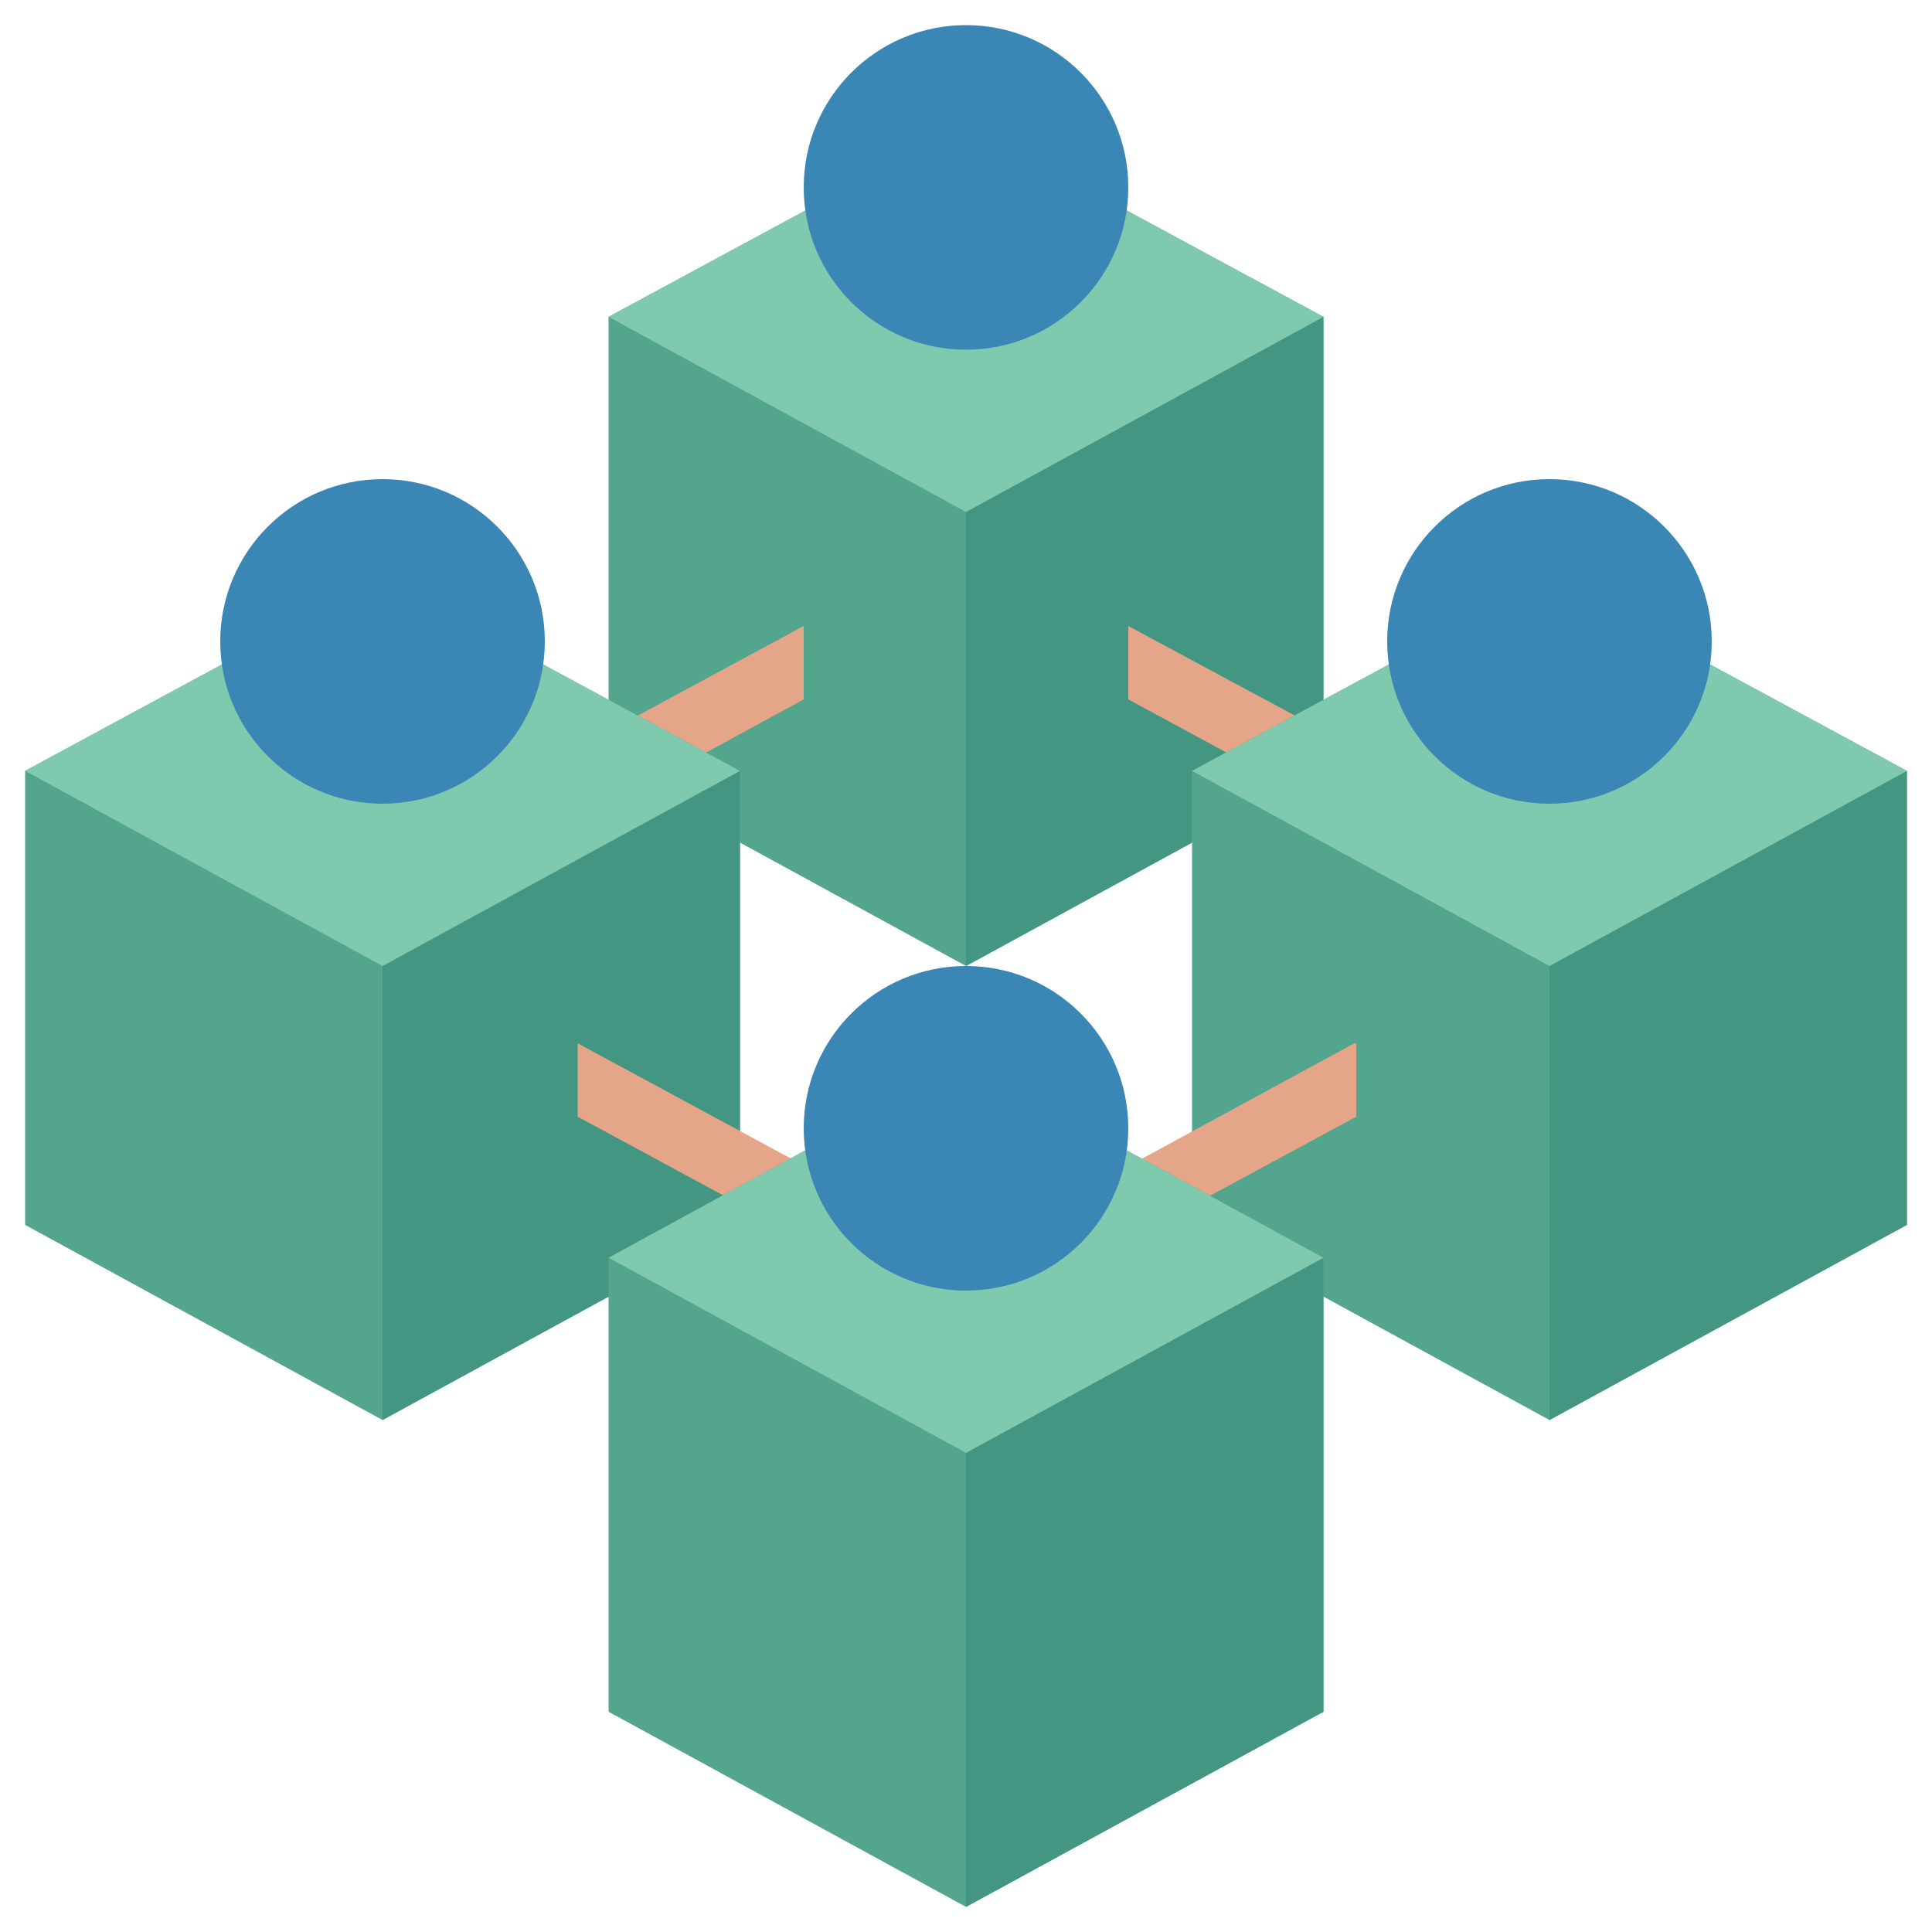 <?xml version="1.0" encoding="utf-8"?>
<!-- Generator: Adobe Illustrator 25.4.1, SVG Export Plug-In . SVG Version: 6.00 Build 0)  -->
<svg version="1.1" id="Layer_1" xmlns="http://www.w3.org/2000/svg" xmlns:xlink="http://www.w3.org/1999/xlink" x="0px" y="0px"
	 width="100px" height="100px" viewBox="0 0 100 100" style="enable-background:new 0 0 100 100;" xml:space="preserve">
<style type="text/css">
	.st0{fill:#53A58E;}
	.st1{fill:#439782;}
	.st2{fill:#7FC9AE;}
	.st3{fill:#3A86B5;}
	.st4{fill:#E4A589;}
</style>
<g id="FLAT">
	<path class="st0" d="M50,6.4L31.5,16.4v23.5L50,50l18.5-10.1V16.4L50,6.4z"/>
	<path class="st1" d="M50,50V26.5l18.5-10.1v23.5L50,50z"/>
	<path class="st2" d="M31.5,16.4L50,26.5l18.5-10.1L50,6.4L31.5,16.4z"/>
	<circle class="st3" cx="50" cy="9.7" r="8.4"/>
	<path class="st4" d="M41.6,32.4l-15,8.1l1.6,3l13.4-7.3L41.6,32.4z"/>
	<path class="st4" d="M58.4,32.4v3.8l16.8,9.1l1.6-3L58.4,32.4z"/>
	<path class="st0" d="M19.8,29.9L1.3,39.9v23.5l18.5,10.1l18.5-10.1V39.9L19.8,29.9z"/>
	<path class="st1" d="M19.8,73.5V50l18.5-10.1v23.5L19.8,73.5z"/>
	<path class="st2" d="M1.3,39.9L19.8,50l18.5-10.1L19.8,29.9L1.3,39.9z"/>
	<circle class="st3" cx="19.8" cy="33.2" r="8.4"/>
	<path class="st4" d="M29.9,54v3.8l18.5,10V64L29.9,54z"/>
	<path class="st0" d="M80.2,29.9L61.7,39.9v23.5l18.5,10.1l18.5-10.1V39.9L80.2,29.9z"/>
	<path class="st1" d="M80.2,73.5V50l18.5-10.1v23.5L80.2,73.5z"/>
	<path class="st2" d="M61.7,39.9L80.2,50l18.5-10.1L80.2,29.9L61.7,39.9z"/>
	<circle class="st3" cx="80.2" cy="33.2" r="8.4"/>
	<path class="st4" d="M70.1,54L51.7,64v3.8l18.5-10V54z"/>
	<path class="st0" d="M50,55L31.5,65.1v23.5L50,98.7l18.5-10.1V65.1L50,55z"/>
	<path class="st1" d="M50,98.7V75.2l18.5-10.1v23.5L50,98.7z"/>
	<path class="st2" d="M31.5,65.1L50,75.2l18.5-10.1L50,55L31.5,65.1z"/>
	<circle class="st3" cx="50" cy="58.4" r="8.4"/>
</g>
</svg>
